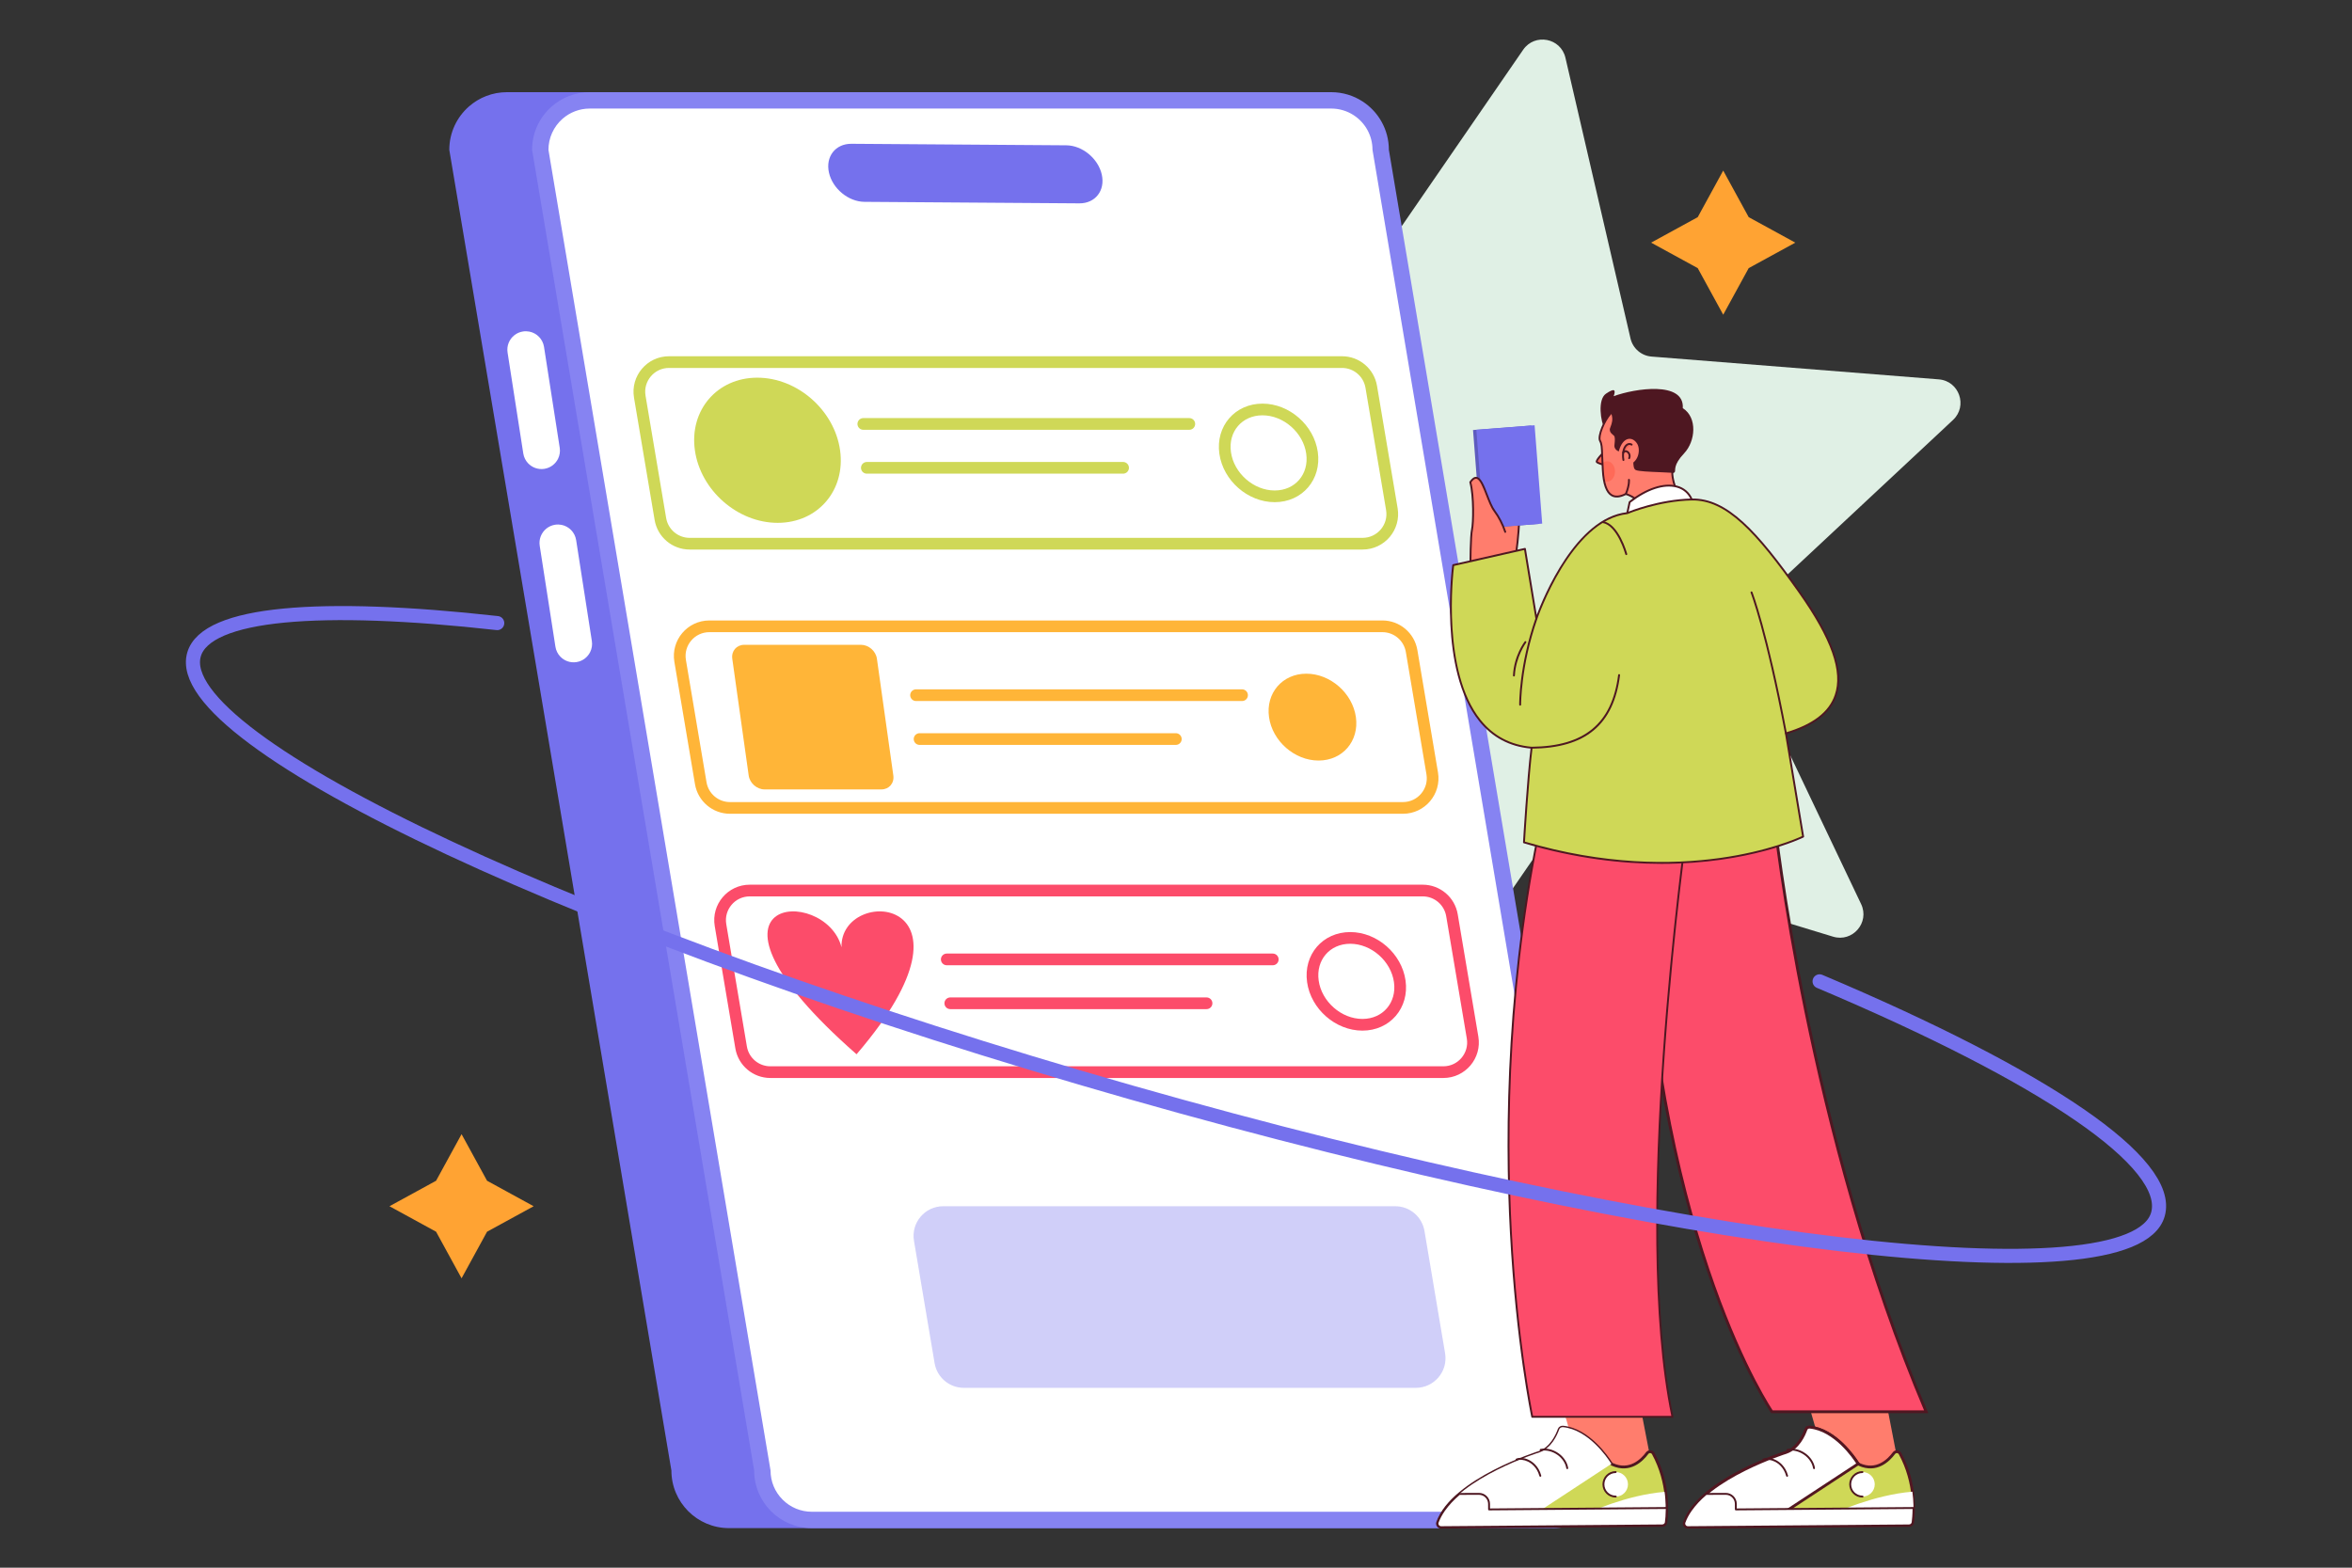 <?xml version="1.0" encoding="UTF-8"?>
<svg xmlns="http://www.w3.org/2000/svg" xmlns:xlink="http://www.w3.org/1999/xlink" version="1.1" id="Layer_1" x="0px" y="0px" width="600px" height="400px" viewBox="0 0 600 400" xml:space="preserve"><rect x="0" y="0" width="600" height="400" fill="#333333" stroke="none"/> <g> <g> <g> <path fill="#E0F0E5" d="M346.882,73.252l41.682-60.557c2.954-4.294,9.603-3.033,10.781,2.046l16.6,71.615 c0.59,2.547,2.761,4.418,5.365,4.625l73.284,5.817c5.198,0.412,7.432,6.802,3.62,10.361l-53.723,50.183 c-1.909,1.785-2.444,4.601-1.321,6.961l31.605,66.376c2.24,4.705-2.177,9.831-7.163,8.313l-70.32-21.435 c-2.502-0.763-5.208,0.185-6.688,2.337l-41.682,60.558c-2.954,4.292-9.604,3.032-10.781-2.047l-16.601-71.615 c-0.59-2.547-2.76-4.417-5.367-4.625l-73.282-5.818c-5.198-0.413-7.429-6.802-3.618-10.361l53.721-50.183 c1.91-1.784,2.444-4.601,1.321-6.959L262.71,62.47c-2.242-4.708,2.176-9.834,7.163-8.316l70.32,21.434 C342.693,76.35,345.399,75.406,346.882,73.252z"></path> <g> <g> <g> <g> <g> <polygon fill="#FFA333" points="446.096,55.41 457.985,61.911 446.096,68.413 439.595,80.299 433.093,68.413 421.206,61.911 433.093,55.41 439.595,43.522 "></polygon> </g> </g> </g> </g> </g> <g> <g> <g> <g> <g> <polygon fill="#FFA333" points="124.249,301.272 136.136,307.775 124.249,314.275 117.747,326.166 111.245,314.275 99.357,307.775 111.245,301.272 117.747,289.386 "></polygon> </g> </g> </g> </g> </g> <g> <g> <g> <g> <g> <g> <path fill="#7571ED" d="M185.983,389.905h189.146c4.573,0,8.659-2.087,11.358-5.358c2.096-2.542,3.354-5.8,3.354-9.354 L333.187,38.231c0-5.177-2.675-9.73-6.719-12.353c-2.302-1.492-5.045-2.359-7.992-2.359H129.327 c-3.717,0-7.113,1.379-9.702,3.653c-3.071,2.696-5.008,6.651-5.008,11.058l56.656,336.962c0,4.064,1.646,7.74,4.309,10.404 C178.243,388.26,181.921,389.905,185.983,389.905z"></path> </g> </g> </g> <g> <g> <g> <path fill="#8683F2" d="M207.101,389.905h189.146c4.573,0,8.66-2.087,11.358-5.358c2.097-2.542,3.354-5.8,3.354-9.354 L354.304,38.231c0-5.177-2.675-9.73-6.719-12.353c-2.301-1.492-5.046-2.359-7.993-2.359H150.444 c-3.717,0-7.113,1.379-9.704,3.653c-3.07,2.696-5.007,6.651-5.007,11.058l56.656,336.962c0,4.064,1.646,7.74,4.309,10.404 C199.36,388.26,203.039,389.905,207.101,389.905z"></path> </g> </g> </g> <g> <g> <g> <path fill="#FFFFFF" d="M143.498,30.313c1.92-1.687,4.387-2.615,6.946-2.615h58.628h71.892h58.627 c2.04,0,4.02,0.583,5.722,1.687c3.013,1.954,4.813,5.262,4.813,8.847l56.655,336.962c0,2.477-0.83,4.792-2.399,6.696 c-2.013,2.44-4.977,3.839-8.136,3.839H207.101c-2.814,0-5.459-1.098-7.449-3.087s-3.085-4.634-3.085-7.448L139.911,38.231 C139.911,35.2,141.218,32.315,143.498,30.313z"></path> </g> </g> </g> <g> <g> <g> <path fill="#FFFFFF" d="M138.863,119.626L138.863,119.626c1.582-0.247,2.856-1.254,3.507-2.592 c0.406-0.833,0.569-1.793,0.417-2.778L138.779,88.5c-0.313-2.004-1.848-3.514-3.728-3.889 c-0.526-0.105-1.081-0.122-1.643-0.034l0,0c-0.837,0.13-1.587,0.473-2.205,0.965c-1.278,1.018-1.989,2.674-1.719,4.405 l4.008,25.755c0.15,0.962,0.582,1.812,1.198,2.475C135.719,119.283,137.259,119.876,138.863,119.626z"></path> </g> </g> </g> <g> <g> <g> <path fill="#FFFFFF" d="M147.06,168.937L147.06,168.937c1.582-0.246,2.856-1.253,3.507-2.592 c0.405-0.834,0.57-1.794,0.417-2.778l-4.009-25.756c-0.312-2.005-1.847-3.516-3.726-3.891 c-0.527-0.105-1.082-0.122-1.643-0.034v0c-0.836,0.13-1.587,0.473-2.204,0.965c-1.278,1.018-1.988,2.674-1.719,4.405 l4.007,25.755c0.151,0.962,0.582,1.811,1.198,2.474C143.914,168.594,145.455,169.187,147.06,168.937z"></path> </g> </g> </g> </g> <path fill="#7571ED" d="M275.325,51.887L220.518,51.5c-4.084-0.03-8.135-3.369-9.05-7.458l0,0 c-0.914-4.091,1.657-7.383,5.74-7.354l54.809,0.388c4.083,0.029,8.135,3.368,9.049,7.459l0,0 C281.98,48.624,279.409,51.917,275.325,51.887z"></path> </g> </g> <g> <g> <path fill="none" stroke="#CFD857" stroke-width="2.984" stroke-miterlimit="10" d="M347.606,138.725H175.924 c-3.692,0-6.845-2.666-7.459-6.308l-5.258-31.207c-0.777-4.615,2.781-8.821,7.46-8.821H342.35c3.692,0,6.845,2.667,7.458,6.308 l5.258,31.207C355.844,134.519,352.287,138.725,347.606,138.725z"></path> <path fill="#CFD857" d="M177.266,114.886c1.438,10.227,10.895,18.519,21.124,18.519c10.228,0,17.354-8.292,15.916-18.519 c-1.437-10.228-10.894-18.52-21.123-18.52C182.956,96.366,175.829,104.658,177.266,114.886z"></path> </g> <path fill="none" stroke="#CFD857" stroke-width="2.984" stroke-miterlimit="10" d="M312.538,115.557 c0.86,6.12,6.519,11.082,12.639,11.082c6.119,0,10.383-4.962,9.521-11.082c-0.859-6.12-6.517-11.079-12.637-11.079 C315.942,104.478,311.678,109.437,312.538,115.557z"></path> <line fill="none" stroke="#CFD857" stroke-width="2.984" stroke-linecap="round" stroke-miterlimit="10" x1="220.231" y1="108.169" x2="303.395" y2="108.169"></line> <line fill="none" stroke="#CFD857" stroke-width="2.984" stroke-linecap="round" stroke-miterlimit="10" x1="221.132" y1="119.364" x2="286.502" y2="119.364"></line> </g> <g> <g> <path fill="none" stroke="#FFB538" stroke-width="2.984" stroke-miterlimit="10" d="M357.904,206.143H186.221 c-3.693,0-6.845-2.666-7.458-6.308l-5.258-31.208c-0.777-4.615,2.779-8.822,7.458-8.822h171.683 c3.692,0,6.845,2.667,7.459,6.309l5.257,31.207C366.14,201.936,362.583,206.143,357.904,206.143z"></path> <path fill="#FFB538" d="M219.646,164.525h-29.782c-1.966,0-3.335,1.593-3.059,3.559l4.186,29.782 c0.276,1.965,2.092,3.558,4.058,3.558h29.782c1.965,0,3.335-1.593,3.059-3.558l-4.186-29.782 C223.428,166.119,221.612,164.525,219.646,164.525z"></path> </g> <path fill="#FFB538" d="M323.729,182.974c0.861,6.12,6.519,11.081,12.638,11.081c6.12,0,10.385-4.96,9.524-11.081 c-0.861-6.119-6.52-11.08-12.639-11.08C327.132,171.895,322.869,176.855,323.729,182.974z"></path> <line fill="none" stroke="#FFB538" stroke-width="2.984" stroke-linecap="round" stroke-miterlimit="10" x1="233.686" y1="177.377" x2="316.85" y2="177.377"></line> <line fill="none" stroke="#FFB538" stroke-width="2.984" stroke-linecap="round" stroke-miterlimit="10" x1="234.586" y1="188.572" x2="299.956" y2="188.572"></line> </g> <g> <g> <path fill="none" stroke="#FC4C6A" stroke-width="2.984" stroke-miterlimit="10" d="M368.201,273.561H196.519 c-3.694,0-6.847-2.666-7.459-6.308l-5.259-31.207c-0.777-4.616,2.779-8.822,7.459-8.822h171.682 c3.693,0,6.847,2.667,7.459,6.309l5.259,31.208C376.438,269.354,372.879,273.561,368.201,273.561z"></path> <g> <path fill="#FC4C6A" d="M214.669,241.694c-4.062-15.96-42.606-13.502,3.756,27.234l0.082,0.066l0.063-0.066 C253.479,228.192,214.244,225.734,214.669,241.694z"></path> </g> </g> <path fill="none" stroke="#FC4C6A" stroke-width="2.984" stroke-miterlimit="10" d="M334.919,250.393 c0.861,6.117,6.519,11.081,12.639,11.081c6.119,0,10.384-4.964,9.523-11.081c-0.86-6.121-6.519-11.08-12.639-11.08 C338.323,239.313,334.06,244.271,334.919,250.393z"></path> <line fill="none" stroke="#FC4C6A" stroke-width="2.984" stroke-linecap="round" stroke-miterlimit="10" x1="241.522" y1="244.795" x2="324.686" y2="244.795"></line> <line fill="none" stroke="#FC4C6A" stroke-width="2.984" stroke-linecap="round" stroke-miterlimit="10" x1="242.421" y1="255.989" x2="307.792" y2="255.989"></line> </g> <g> <g> <polygon fill="#FF7D6D" points="463.793,366.63 460.378,354.802 480.622,354.802 484.159,373.094 478.305,377.973 464.647,376.632 "></polygon> </g> <g> <g> <g> <g> <path fill="#CFD857" stroke="#531721" stroke-width="0.719" stroke-miterlimit="10" d="M484.707,370.886 c-0.17-0.311-0.477-0.476-0.79-0.484c-0.283-0.009-0.574,0.113-0.767,0.371c-1.359,1.827-4.439,4.88-8.863,2.885 c-0.092-0.041-0.174-0.099-0.248-0.165c-0.058-0.056-0.107-0.116-0.149-0.182c-0.871-1.369-5.705-8.52-12.208-9.171 c-0.218-0.021-0.432,0.028-0.607,0.139c-0.174,0.104-0.309,0.264-0.38,0.465c-0.504,1.417-1.974,4.735-5.002,5.822 c0,0-22.049,6.88-25.982,17.873c-0.108,0.301-0.045,0.607,0.124,0.84c0.168,0.23,0.444,0.388,0.765,0.387l56.409-0.451 c0.286-0.003,0.545-0.136,0.714-0.342c0.102-0.13,0.173-0.284,0.195-0.456C488.239,385.994,488.803,378.393,484.707,370.886 z"></path> </g> </g> <g> <g> <path fill="#FFFFFF" stroke="#531721" stroke-width="0.719" stroke-miterlimit="10" d="M430.329,387.04l23.374-0.195 l20.336-13.353c-0.058-0.056-0.107-0.116-0.149-0.182c-0.871-1.369-5.705-8.52-12.208-9.171 c-0.218-0.021-0.432,0.028-0.607,0.139c-0.174,0.104-0.309,0.264-0.38,0.465c-0.504,1.417-1.974,4.735-5.002,5.822 C455.692,370.565,435.518,376.867,430.329,387.04z"></path> </g> </g> <g> <g> <circle fill="#FFFFFF" cx="475.122" cy="378.73" r="3.13"></circle> </g> <g> <path fill="#4E1721" d="M475.122,382.102c-1.854,0-3.364-1.503-3.371-3.359c-0.004-0.898,0.344-1.746,0.979-2.387 c0.633-0.639,1.479-0.992,2.379-0.996c0.134,0.004,0.244,0.107,0.244,0.24c0,0.135-0.109,0.244-0.242,0.244 c-0.772,0.002-1.495,0.306-2.038,0.854c-0.544,0.545-0.842,1.272-0.839,2.044c0.008,1.588,1.303,2.876,2.889,2.876 c0.003,0,0.006,0,0.012,0c0.133,0,0.241,0.107,0.241,0.241C475.375,381.996,475.257,382.104,475.122,382.102z"></path> </g> </g> <g> <g> <path fill="#FFFFFF" d="M488.08,386.688c0.099-1.522,0.104-3.64-0.23-6.079c-9.859,0.812-19.623,5.359-19.623,5.359 L488.08,386.688z"></path> </g> </g> <g> <g> <path fill="#FFFFFF" d="M442.818,385.136l-0.007-1.414c-0.004-1.42-1.16-2.565-2.58-2.56l-5,0.02 c-1.474,1.252-2.767,2.604-3.788,4.045h-0.012c-0.026,0.036-0.051,0.075-0.078,0.113c-0.004,0.006-0.008,0.014-0.012,0.02 c-0.688,0.986-1.251,2.012-1.632,3.079c-0.108,0.301-0.045,0.607,0.124,0.841c0.168,0.229,0.444,0.387,0.765,0.386 l56.409-0.452c0.286-0.002,0.545-0.135,0.714-0.341c0.103-0.13,0.173-0.284,0.195-0.456c0.101-0.76,0.226-2.03,0.222-3.644 L442.818,385.136z"></path> </g> </g> <g> <g> <path fill="#4E1721" d="M430.589,389.905c-0.374,0-0.729-0.18-0.95-0.484c-0.227-0.312-0.285-0.709-0.156-1.064 c0.365-1.023,0.925-2.078,1.66-3.136l0.093-0.138c0.014-0.018,0.028-0.035,0.049-0.049c0.982-1.375,2.257-2.732,3.79-4.036 c0.043-0.036,0.099-0.057,0.156-0.057l5.001-0.021c0.755-0.004,1.459,0.287,1.991,0.816 c0.533,0.528,0.829,1.234,0.832,1.985l0.003,1.169l45.08-0.36c0.074,0.004,0.127,0.025,0.172,0.069 c0.045,0.046,0.073,0.108,0.073,0.171c0.001,1.618-0.122,2.891-0.226,3.677c-0.028,0.212-0.115,0.412-0.248,0.576 c-0.221,0.271-0.547,0.429-0.897,0.431l-56.412,0.451C430.597,389.905,430.594,389.905,430.589,389.905z M431.597,385.413 l-0.045,0.065c-0.723,1.039-1.263,2.057-1.615,3.041c-0.074,0.209-0.042,0.433,0.092,0.615 c0.134,0.185,0.321,0.289,0.568,0.288l56.409-0.45c0.206-0.002,0.398-0.096,0.527-0.254 c0.078-0.098,0.127-0.212,0.145-0.336c0.098-0.731,0.21-1.895,0.219-3.367l-45.077,0.359 c-0.058,0.007-0.127-0.024-0.171-0.07c-0.046-0.044-0.074-0.105-0.074-0.169l-0.005-1.413 c-0.001-0.623-0.246-1.206-0.688-1.644c-0.437-0.435-1.021-0.675-1.639-0.675c-0.004,0-0.005,0-0.01,0l-4.912,0.02 c-1.492,1.275-2.729,2.602-3.68,3.94C431.628,385.384,431.614,385.399,431.597,385.413z"></path> </g> </g> </g> <g> <path fill="#4E1721" d="M462.76,374.853c-0.115,0-0.221-0.085-0.237-0.205c-0.21-1.315-1.036-2.569-2.268-3.439 c-1.294-0.913-2.837-1.291-4.232-1.03c-0.132,0.021-0.259-0.063-0.282-0.195c-0.025-0.132,0.063-0.256,0.193-0.281 c1.523-0.283,3.201,0.123,4.603,1.112c1.336,0.944,2.233,2.313,2.464,3.76c0.021,0.132-0.069,0.255-0.201,0.276 C462.786,374.851,462.772,374.853,462.76,374.853z"></path> </g> <g> <path fill="#4E1721" d="M455.893,376.801c-0.105,0-0.203-0.071-0.232-0.181c-0.616-2.273-2.099-3.288-2.931-3.691 c-0.991-0.483-2.092-0.601-2.801-0.301c-0.121,0.053-0.263-0.003-0.315-0.129c-0.053-0.12,0.004-0.263,0.128-0.315 c0.842-0.359,2.07-0.239,3.2,0.311c0.904,0.438,2.521,1.543,3.187,4c0.033,0.131-0.043,0.264-0.172,0.298 C455.936,376.799,455.915,376.801,455.893,376.801z"></path> </g> </g> <g> <path fill="#FC4C6A" stroke="#4E1721" stroke-width="0.719" stroke-miterlimit="10" d="M418.849,228.179 c4.554,90.405,33.171,132.03,33.171,132.03h39.348c-30.244-71.219-38.698-150.892-38.698-150.892l-33.169,1.302 L418.849,228.179z"></path> </g> <g> <polygon fill="#FF7D6D" points="400.84,366.63 397.428,354.802 417.669,354.802 421.206,373.094 415.352,377.973 401.695,376.632 "></polygon> </g> <g> <g> <path fill="#FF7D6D" d="M387.567,132.039c-0.159,5.161-0.768,8.752-0.768,8.752l-4.291,1.104c0,0-1.149,0.864-1.577-1.816 c-0.429-2.681-0.518-8.875-0.518-8.875L387.567,132.039z"></path> </g> <g> <path fill="#4E1721" d="M386.8,141.031c-0.015,0-0.028,0-0.043-0.003c-0.132-0.022-0.219-0.147-0.197-0.279 c0.007-0.035,0.592-3.531,0.756-8.497l-6.93-0.809c-0.132-0.015-0.227-0.135-0.211-0.267c0.016-0.133,0.132-0.229,0.267-0.212 l7.152,0.834c0.127,0.015,0.219,0.122,0.214,0.248c-0.156,5.119-0.765,8.749-0.771,8.784 C387.019,140.948,386.914,141.031,386.8,141.031z"></path> </g> <g> <g> <rect x="376.741" y="108.969" transform="matrix(-0.997 0.077 -0.077 -0.997 776.575 213.307)" fill="#5E5BBF" width="14.907" height="25.173"></rect> </g> <g> <rect x="377.586" y="108.904" transform="matrix(-0.997 0.077 -0.077 -0.997 778.257 213.108)" fill="#7571ED" width="14.905" height="25.174"></rect> </g> </g> <g> <path fill="#FF7D6D" d="M384.737,140.617c0.274-2.901-1.278-7.267-3.5-10.252c-2.224-2.985-3.32-11.483-6.156-7.333 c0.931,3.471,0.803,10.458,0.431,12.091c-0.374,1.635-0.412,9.057-0.412,9.057L384.737,140.617z"></path> </g> <g> <path fill="#4E1721" d="M375.1,144.422L375.1,144.422c-0.135,0-0.243-0.109-0.241-0.243c0-0.304,0.042-7.468,0.417-9.109 c0.351-1.537,0.503-8.501-0.429-11.976c-0.02-0.069-0.006-0.141,0.033-0.199c0.607-0.889,1.189-1.286,1.774-1.218 c1.19,0.138,1.972,2.162,2.875,4.504c0.584,1.516,1.188,3.083,1.9,4.041c1.144,1.534,2.134,3.457,2.786,5.41 c0.041,0.127-0.026,0.264-0.152,0.307c-0.129,0.042-0.264-0.027-0.306-0.153c-0.639-1.906-1.602-3.781-2.716-5.276 c-0.753-1.01-1.367-2.608-1.964-4.155c-0.776-2.012-1.579-4.092-2.479-4.198c-0.366-0.042-0.793,0.267-1.256,0.921 c0.936,3.638,0.769,10.502,0.404,12.1c-0.362,1.59-0.406,8.929-0.406,9.004C375.341,144.315,375.234,144.422,375.1,144.422z"></path> </g> </g> <g> <g> <path fill="#4E1721" d="M429.283,104.135c3.802,2.418,3.236,8.482,0.345,11.53c-2.89,3.047-2.104,4.305-2.388,4.774 c-0.283,0.473-1.382,0.283-1.633-0.015c-0.251-0.299-9.928,0.644-9.928,0.644s-6.127-11.311-6.253-11.466 c-1.13-1.98-1.916-7.667,0.252-9.143c2.169-1.477,2.575-1.069,1.979,0.628C417.125,99.077,429.723,97.192,429.283,104.135z"></path> </g> <g> <g> <path fill="#FF6A58" d="M409.442,115.076c0,0-2.402,2.356-2.098,2.781c0.308,0.423,2.004,0.753,2.004,0.753L409.442,115.076z "></path> </g> <g> <path fill="#4E1721" d="M409.349,118.853c-0.016,0-0.029-0.002-0.046-0.004c-0.3-0.059-1.808-0.372-2.153-0.851 c-0.104-0.146-0.428-0.592,2.125-3.094c0.094-0.093,0.248-0.092,0.342,0.003c0.094,0.096,0.092,0.249-0.003,0.342 c-0.975,0.955-2.009,2.163-2.051,2.491c0.201,0.212,1.09,0.489,1.833,0.633c0.131,0.026,0.216,0.153,0.191,0.284 C409.563,118.772,409.462,118.853,409.349,118.853z M407.56,117.761h0.007H407.56z"></path> </g> </g> <g> <path fill="#FF7D6D" d="M427.452,124.536c0,0-0.854-2.229-0.807-4.114c0.093-0.188-8.154-0.186-9.238-0.704 c-1.084-0.518,0.269-4.508-1.947-6.252c0,0-1.705,1.54-2.128,1.54c-0.427,0-1.298-0.495-1.248-1.295 c0.044-0.801,0.329-2.239-0.214-2.734c-0.542-0.495-0.919-0.683-0.965-1.319c-0.048-0.636,1.271-2.145,0.258-4.477 c-1.86,1.862-3.604,6.149-2.993,7.281c0.613,1.131,0.424,2.262,0.709,7.399c0.28,5.136,1.742,8.294,5.89,6.174 c2.12,0.754,2.498,1.414,2.498,1.414L427.452,124.536z"></path> </g> <g> <path fill="#FF6A58" d="M409.972,117.692c1.116,0,2.017,1.166,2.017,2.604c0,1.438-0.9,2.603-2.017,2.603 c-0.271,0-0.527-0.071-0.765-0.197c-0.166-0.849-0.272-1.805-0.328-2.842c-0.035-0.611-0.062-1.162-0.085-1.667 C409.126,117.88,409.531,117.692,409.972,117.692z"></path> </g> <g> <path fill="#4E1721" d="M417.267,127.688c-0.086,0-0.167-0.045-0.211-0.122c0-0.001-0.391-0.587-2.271-1.271 c-1.507,0.749-2.762,0.848-3.731,0.291c-1.422-0.818-2.213-3.014-2.418-6.714c-0.079-1.479-0.123-2.625-0.156-3.536 c-0.083-2.248-0.109-3.004-0.521-3.76c-0.724-1.335,1.249-5.783,3.034-7.568c0.056-0.056,0.14-0.082,0.215-0.066 c0.081,0.015,0.146,0.069,0.178,0.141c0.768,1.77,0.254,3.115-0.054,3.919c-0.101,0.263-0.196,0.511-0.186,0.636 c0.031,0.418,0.221,0.582,0.602,0.906c0.088,0.078,0.184,0.16,0.286,0.252c0.529,0.483,0.422,1.556,0.335,2.419 c-0.019,0.185-0.035,0.357-0.046,0.506c-0.014,0.237,0.073,0.456,0.259,0.652c0.254,0.268,0.591,0.389,0.751,0.389 c0.222-0.023,1.197-0.783,1.967-1.478c0.087-0.079,0.219-0.083,0.311-0.011c1.388,1.093,1.461,2.936,1.521,4.416 c0.032,0.852,0.065,1.657,0.382,1.808c0.618,0.296,4.075,0.428,6.358,0.516c2.835,0.107,2.841,0.121,2.941,0.29 c0.024,0.041,0.034,0.088,0.034,0.136l0,0c-0.044,1.811,0.822,3.981,0.83,4.003c0.026,0.063,0.024,0.136-0.006,0.196 c-0.03,0.062-0.086,0.108-0.151,0.126l-10.185,2.911C417.311,127.686,417.288,127.688,417.267,127.688z M414.769,125.791 c0.025,0,0.054,0.005,0.081,0.014c1.619,0.576,2.267,1.107,2.504,1.365l9.78-2.794c-0.225-0.615-0.765-2.246-0.773-3.754 c-0.398-0.043-1.469-0.084-2.506-0.124c-3.197-0.123-5.896-0.249-6.551-0.562c-0.58-0.278-0.613-1.137-0.658-2.225 c-0.052-1.321-0.117-2.95-1.181-3.925c-0.597,0.53-1.708,1.461-2.133,1.461c-0.35,0-0.801-0.222-1.104-0.542 c-0.273-0.293-0.409-0.643-0.389-1.011c0.01-0.157,0.028-0.335,0.046-0.527c0.072-0.715,0.17-1.695-0.178-2.014 c-0.1-0.089-0.191-0.168-0.277-0.241c-0.402-0.346-0.723-0.619-0.768-1.238c-0.018-0.232,0.085-0.503,0.217-0.845 c0.276-0.725,0.684-1.792,0.196-3.206c-1.771,1.987-3.196,5.793-2.692,6.722c0.464,0.856,0.495,1.704,0.578,3.973 c0.035,0.909,0.076,2.053,0.156,3.529c0.192,3.473,0.924,5.6,2.177,6.32c0.836,0.481,1.969,0.363,3.364-0.349 C414.692,125.8,414.73,125.791,414.769,125.791z"></path> </g> <g> <g> <path fill="#FF7D6D" d="M412.951,115.175c0.983-3.763,3.479-3.959,4.705-1.937c1.013,1.673,0.299,5.778-3.901,5.608 C412.754,116.093,412.951,115.175,412.951,115.175z"></path> </g> <g> <path fill="#FF6A58" d="M414.137,117.372c-0.517-2.938,0.91-4.659,2.097-3.928 C414.649,114.302,414.052,116.479,414.137,117.372z"></path> </g> <g> <path fill="#4E1721" d="M414.137,117.614c-0.116,0-0.217-0.083-0.238-0.2c-0.371-2.124,0.246-3.608,1.025-4.138 c0.454-0.307,0.977-0.321,1.437-0.039c0.115,0.07,0.149,0.22,0.08,0.333c-0.07,0.115-0.218,0.149-0.333,0.08 c-0.299-0.184-0.615-0.174-0.912,0.027c-0.628,0.427-1.153,1.753-0.82,3.654c0.024,0.132-0.064,0.257-0.195,0.28 C414.165,117.612,414.151,117.614,414.137,117.614z"></path> </g> <g> <path fill="#4E1721" d="M415.603,117.143c-0.038,0-0.074-0.008-0.107-0.025c-0.121-0.059-0.169-0.205-0.109-0.325 c0.246-0.492-0.008-1.098-0.387-1.332c-0.187-0.116-0.461-0.181-0.716,0.157c-0.081,0.107-0.231,0.129-0.339,0.048 c-0.108-0.081-0.129-0.232-0.049-0.339c0.354-0.469,0.876-0.576,1.357-0.277c0.57,0.351,0.933,1.222,0.566,1.958 C415.777,117.093,415.69,117.143,415.603,117.143z"></path> </g> </g> <g> <path fill="#4E1721" d="M414.769,126.275c-0.028,0-0.061-0.006-0.09-0.018c-0.125-0.05-0.184-0.191-0.135-0.315 c0.921-2.293,0.765-3.466,0.763-3.478c-0.02-0.132,0.071-0.256,0.203-0.275c0.132-0.02,0.254,0.069,0.275,0.201 c0.008,0.052,0.188,1.296-0.792,3.733C414.955,126.218,414.864,126.275,414.769,126.275z"></path> </g> </g> <g> <path fill="#FFFFFF" d="M431.572,127.447c-6.293,0-16.451,3.478-16.451,3.478c0.607-2.815,0.607-2.815,0.607-2.815 C422.85,122.534,429.529,122.699,431.572,127.447z"></path> </g> <g> <path fill="#4E1721" d="M415.121,131.167c-0.018,0-0.034-0.002-0.053-0.005c-0.128-0.029-0.211-0.157-0.184-0.288l0.607-2.816 c0.011-0.056,0.042-0.104,0.087-0.139c4.361-3.415,8.795-4.879,12.161-4.019c1.889,0.482,3.29,1.675,4.054,3.451 c0.052,0.123-0.003,0.265-0.127,0.318c-0.121,0.052-0.266-0.003-0.317-0.126c-0.701-1.632-1.99-2.73-3.729-3.174 c-3.202-0.817-7.454,0.594-11.673,3.877l-0.59,2.73C415.333,131.089,415.232,131.167,415.121,131.167z"></path> </g> <g> <g> <g> <g> <path fill="#CFD857" stroke="#4E1721" stroke-width="0.719" stroke-miterlimit="10" d="M421.755,370.886 c-0.168-0.311-0.478-0.476-0.79-0.484c-0.284-0.009-0.574,0.113-0.768,0.371c-1.359,1.827-4.438,4.88-8.86,2.885 c-0.094-0.041-0.177-0.099-0.249-0.165c-0.059-0.056-0.109-0.116-0.15-0.182c-0.872-1.369-5.705-8.52-12.207-9.171 c-0.219-0.021-0.433,0.028-0.609,0.139c-0.172,0.104-0.309,0.264-0.379,0.465c-0.502,1.417-1.975,4.735-5.002,5.822 c0,0-22.048,6.88-25.983,17.873c-0.106,0.301-0.044,0.607,0.124,0.84c0.169,0.23,0.447,0.388,0.765,0.387l56.409-0.451 c0.287-0.003,0.546-0.136,0.716-0.342c0.103-0.13,0.172-0.284,0.194-0.456C425.288,385.994,425.85,378.393,421.755,370.886z "></path> </g> </g> <g> <g> <path fill="#FFFFFF" d="M367.376,387.04l23.375-0.195l20.337-13.353c-0.059-0.056-0.109-0.116-0.15-0.182 c-0.872-1.369-5.705-8.52-12.207-9.171c-0.219-0.021-0.433,0.028-0.609,0.139c-0.172,0.104-0.309,0.264-0.379,0.465 c-0.502,1.417-1.975,4.735-5.002,5.822C392.74,370.565,372.565,376.867,367.376,387.04z"></path> </g> </g> <g> <g> <circle fill="#FFFFFF" cx="412.169" cy="378.73" r="3.13"></circle> </g> <g> <path fill="#4E1721" d="M412.171,382.102c-1.855,0-3.365-1.503-3.373-3.359c-0.006-1.857,1.501-3.375,3.358-3.383l0,0 c0.135,0,0.243,0.107,0.243,0.24c0,0.135-0.108,0.244-0.241,0.244c-1.592,0.007-2.882,1.305-2.877,2.898 c0.007,1.591,1.297,2.898,2.899,2.876c0,0,0,0,0.001,0c0.134,0,0.242,0.107,0.242,0.241 C412.424,381.996,412.302,382.104,412.171,382.102z"></path> </g> </g> <g> <g> <path fill="#FFFFFF" d="M424.856,386.6c0.098-1.523,0.111-3.508-0.222-5.947c-9.858,0.812-19.361,5.315-19.361,5.315 L424.856,386.6z"></path> </g> </g> <g> <g> <path fill="#FFFFFF" d="M379.865,385.136l-0.005-1.414c-0.006-1.42-1.161-2.565-2.581-2.56l-5,0.02 c-1.475,1.252-2.768,2.604-3.789,4.045h-0.012c-0.026,0.036-0.051,0.075-0.076,0.113c-0.006,0.006-0.009,0.014-0.013,0.02 c-0.687,0.986-1.251,2.012-1.633,3.079c-0.107,0.301-0.044,0.607,0.124,0.841c0.169,0.229,0.445,0.387,0.765,0.386 l56.409-0.452c0.287-0.002,0.546-0.135,0.716-0.341c0.103-0.13,0.172-0.284,0.194-0.456c0.101-0.76,0.226-2.03,0.223-3.644 L379.865,385.136z"></path> </g> </g> <g> <g> <path fill="#4E1721" d="M367.637,389.905c-0.374,0-0.729-0.18-0.951-0.484c-0.226-0.312-0.285-0.709-0.156-1.064 c0.366-1.023,0.926-2.078,1.662-3.136l0.092-0.136c0.013-0.02,0.029-0.037,0.048-0.051c0.982-1.375,2.257-2.732,3.791-4.036 c0.042-0.036,0.098-0.057,0.155-0.057l5.002-0.021c0.757-0.004,1.458,0.287,1.99,0.816c0.533,0.528,0.829,1.234,0.832,1.985 l0.005,1.169l45.081-0.36c0.055,0.004,0.125,0.025,0.169,0.069c0.048,0.046,0.074,0.108,0.074,0.171 c0.001,1.618-0.122,2.891-0.227,3.677c-0.028,0.212-0.114,0.412-0.247,0.576c-0.222,0.271-0.549,0.429-0.898,0.431 l-56.412,0.451C367.644,389.905,367.641,389.905,367.637,389.905z M368.644,385.413l-0.043,0.065 c-0.724,1.041-1.265,2.057-1.616,3.041c-0.075,0.209-0.042,0.433,0.094,0.615c0.132,0.185,0.337,0.288,0.559,0.288 c0.004,0,0.004,0,0.007,0l56.411-0.45c0.206-0.002,0.397-0.096,0.525-0.254c0.079-0.098,0.127-0.212,0.146-0.336 c0.097-0.729,0.21-1.891,0.22-3.367l-45.079,0.359c-0.056,0.007-0.126-0.024-0.171-0.07 c-0.046-0.044-0.07-0.105-0.072-0.169l-0.005-1.413c-0.003-0.623-0.246-1.206-0.688-1.644s-1.013-0.659-1.648-0.675 l-4.914,0.02c-1.491,1.275-2.728,2.602-3.678,3.94C368.676,385.384,368.661,385.399,368.644,385.413z"></path> </g> </g> </g> <g> <path fill="#4E1721" d="M399.808,374.853c-0.116,0-0.22-0.085-0.238-0.205c-0.21-1.315-1.036-2.569-2.265-3.439 c-1.296-0.913-2.839-1.291-4.234-1.03c-0.133,0.021-0.258-0.063-0.281-0.195c-0.024-0.132,0.063-0.256,0.194-0.281 c1.523-0.283,3.198,0.123,4.601,1.111c1.335,0.945,2.231,2.314,2.463,3.761c0.021,0.132-0.068,0.255-0.201,0.276 C399.833,374.851,399.819,374.853,399.808,374.853z"></path> </g> <g> <path fill="#4E1721" d="M392.941,376.801c-0.107,0-0.205-0.071-0.234-0.181c-0.614-2.273-2.099-3.288-2.929-3.691 c-0.993-0.483-2.094-0.601-2.803-0.301c-0.12,0.053-0.264-0.003-0.315-0.129c-0.051-0.12,0.005-0.263,0.128-0.315 c0.845-0.359,2.07-0.239,3.202,0.311c0.902,0.438,2.519,1.543,3.184,4c0.034,0.131-0.041,0.264-0.171,0.298 C392.983,376.799,392.962,376.801,392.941,376.801z"></path> </g> </g> <g> <path fill="#FC4C6A" d="M394.134,204.928c-18.861,83.575-3.251,156.58-3.251,156.58h35.769 c-10.729-51.055,3.902-151.865,3.902-151.865L394.134,204.928z"></path> </g> <g> <path fill="#4E1721" d="M426.651,361.75h-35.769c-0.115,0-0.214-0.08-0.236-0.191c-0.04-0.182-3.926-18.598-5.453-46.987 c-1.411-26.198-1.045-66.497,8.704-109.696c0.028-0.122,0.142-0.204,0.268-0.187l36.421,4.715 c0.066,0.009,0.123,0.042,0.163,0.094c0.038,0.052,0.055,0.115,0.045,0.181c-0.146,1.009-14.505,101.352-3.904,151.78 c0.016,0.074-0.003,0.146-0.048,0.203C426.795,361.719,426.725,361.75,426.651,361.75z M391.078,361.268h35.276 c-10.249-49.387,3.142-145.86,3.926-151.416l-35.959-4.655c-9.69,43.064-10.052,83.223-8.646,109.351 C387.119,341.349,390.664,359.238,391.078,361.268z"></path> </g> <g> <path fill="#CFD857" d="M415.121,130.924c-14.646,1.566-23.184,26.931-23.184,26.931l-2.927-17.805l-18.29,4.146 c0,0-6.099,44.389,19.999,46.584c-0.977,7.804-1.952,24.145-1.952,24.145c42.926,12.684,71.219-1.462,71.219-1.462 l-4.392-26.342c19.758-5.853,14.636-20.243,3.416-36.097c-11.22-15.854-18.779-23.745-27.438-23.58 C422.913,127.612,415.121,130.924,415.121,130.924z"></path> </g> <g> <path fill="#4E1721" d="M423.874,220.413c-10.091,0-21.957-1.348-35.176-5.254c-0.107-0.032-0.18-0.135-0.171-0.245 c0.008-0.162,0.966-16.096,1.921-23.914c-5.388-0.514-9.802-2.877-13.128-7.029c-10.385-12.972-6.876-39.541-6.84-39.808 c0.014-0.1,0.087-0.181,0.186-0.203l18.293-4.146c0.064-0.014,0.132-0.001,0.188,0.035c0.055,0.038,0.095,0.096,0.104,0.161 l2.775,16.889c1.686-4.497,9.984-24.783,23.034-26.212c0.571-0.237,8.189-3.325,16.508-3.483 c9.027-0.157,16.678,8.19,27.638,23.681c8.483,11.986,11.436,20.45,9.292,26.639c-1.551,4.475-5.683,7.673-12.629,9.769 l4.354,26.13c0.018,0.105-0.034,0.209-0.13,0.258C459.897,213.778,446.256,220.411,423.874,220.413z M389.021,214.75 c40.59,11.93,68.34-0.325,70.695-1.426l-4.361-26.161c-0.019-0.121,0.054-0.237,0.171-0.272 c6.911-2.047,11.002-5.163,12.513-9.523c2.091-6.028-0.843-14.354-9.227-26.202c-10.867-15.356-18.429-23.653-27.235-23.477 c-8.51,0.164-16.284,3.426-16.362,3.459c-0.021,0.009-0.045,0.016-0.067,0.018c-14.328,1.531-22.894,26.516-22.98,26.767 c-0.035,0.106-0.135,0.175-0.248,0.166c-0.109-0.01-0.199-0.093-0.219-0.203l-2.886-17.551l-17.876,4.052 c-0.28,2.268-3.069,26.997,6.761,39.273c3.292,4.108,7.678,6.42,13.041,6.872c0.065,0.005,0.124,0.037,0.167,0.089 c0.041,0.051,0.061,0.117,0.051,0.181C390.053,198.064,389.134,212.89,389.021,214.75z M415.121,130.924h0.005H415.121z"></path> </g> <g> <path fill="#4E1721" d="M387.793,180.048c-0.132,0-0.24-0.106-0.242-0.239c-0.002-0.098-0.074-9.938,4.16-22.033 c0.043-0.127,0.183-0.193,0.308-0.149c0.127,0.045,0.192,0.183,0.148,0.31c-4.205,12.015-4.133,21.77-4.132,21.867 c0,0.134-0.105,0.243-0.24,0.245C387.794,180.048,387.793,180.048,387.793,180.048z"></path> </g> <g> <path fill="#4E1721" d="M386.208,172.609c-0.007,0-0.01,0-0.013,0c-0.134-0.007-0.236-0.12-0.229-0.253 c0.245-5.017,2.864-8.524,2.976-8.671c0.08-0.107,0.233-0.126,0.338-0.045c0.106,0.08,0.127,0.232,0.049,0.338 c-0.028,0.035-2.644,3.541-2.88,8.403C386.441,172.508,386.336,172.609,386.208,172.609z"></path> </g> <g> <path fill="#4E1721" d="M390.72,191.022c-0.133,0-0.242-0.106-0.243-0.239c0-0.134,0.107-0.243,0.24-0.244 c13.485-0.119,20.502-5.943,22.078-18.325c0.018-0.132,0.141-0.225,0.27-0.208c0.133,0.016,0.228,0.138,0.211,0.269 c-1.614,12.669-8.782,18.626-22.554,18.748H390.72z"></path> </g> <g> <path fill="#4E1721" d="M414.864,141.634c-0.106,0-0.203-0.07-0.233-0.177c-0.02-0.075-2.076-7.417-5.778-7.996 c-0.132-0.021-0.223-0.145-0.203-0.276c0.021-0.132,0.145-0.222,0.277-0.201c4.01,0.626,6.085,8.03,6.172,8.345 c0.034,0.128-0.04,0.262-0.17,0.297C414.907,141.631,414.885,141.634,414.864,141.634z"></path> </g> <g> <path fill="#4E1721" d="M455.595,187.365c-0.113,0-0.214-0.082-0.236-0.197c-4.937-26.125-8.731-35.835-8.769-35.929 c-0.051-0.125,0.014-0.266,0.137-0.315c0.123-0.049,0.265,0.01,0.313,0.135c0.038,0.096,3.847,9.837,8.793,36.019 c0.024,0.131-0.061,0.258-0.192,0.283C455.624,187.364,455.609,187.365,455.595,187.365z"></path> </g> </g> <path fill="none" stroke="#7571ED" stroke-width="3.595" stroke-linecap="round" stroke-miterlimit="10" d="M464.182,250.393 c57.846,24.447,90.032,46.396,86.307,59.46c-6.342,22.246-123.635,8.308-261.983-31.134 c-138.347-39.442-245.358-89.45-239.017-111.697c3.078-10.796,32.289-13.07,77.357-8.041"></path> <g opacity="0.34"> <path fill="#7571ED" d="M361.184,354.111H245.875c-3.693,0-6.846-2.666-7.458-6.307l-5.259-31.208 c-0.776-4.614,2.779-8.821,7.459-8.821h115.31c3.693,0,6.847,2.668,7.459,6.309l5.259,31.207 C369.422,349.905,365.864,354.111,361.184,354.111z"></path> </g> </g> </g> </g> </svg>
